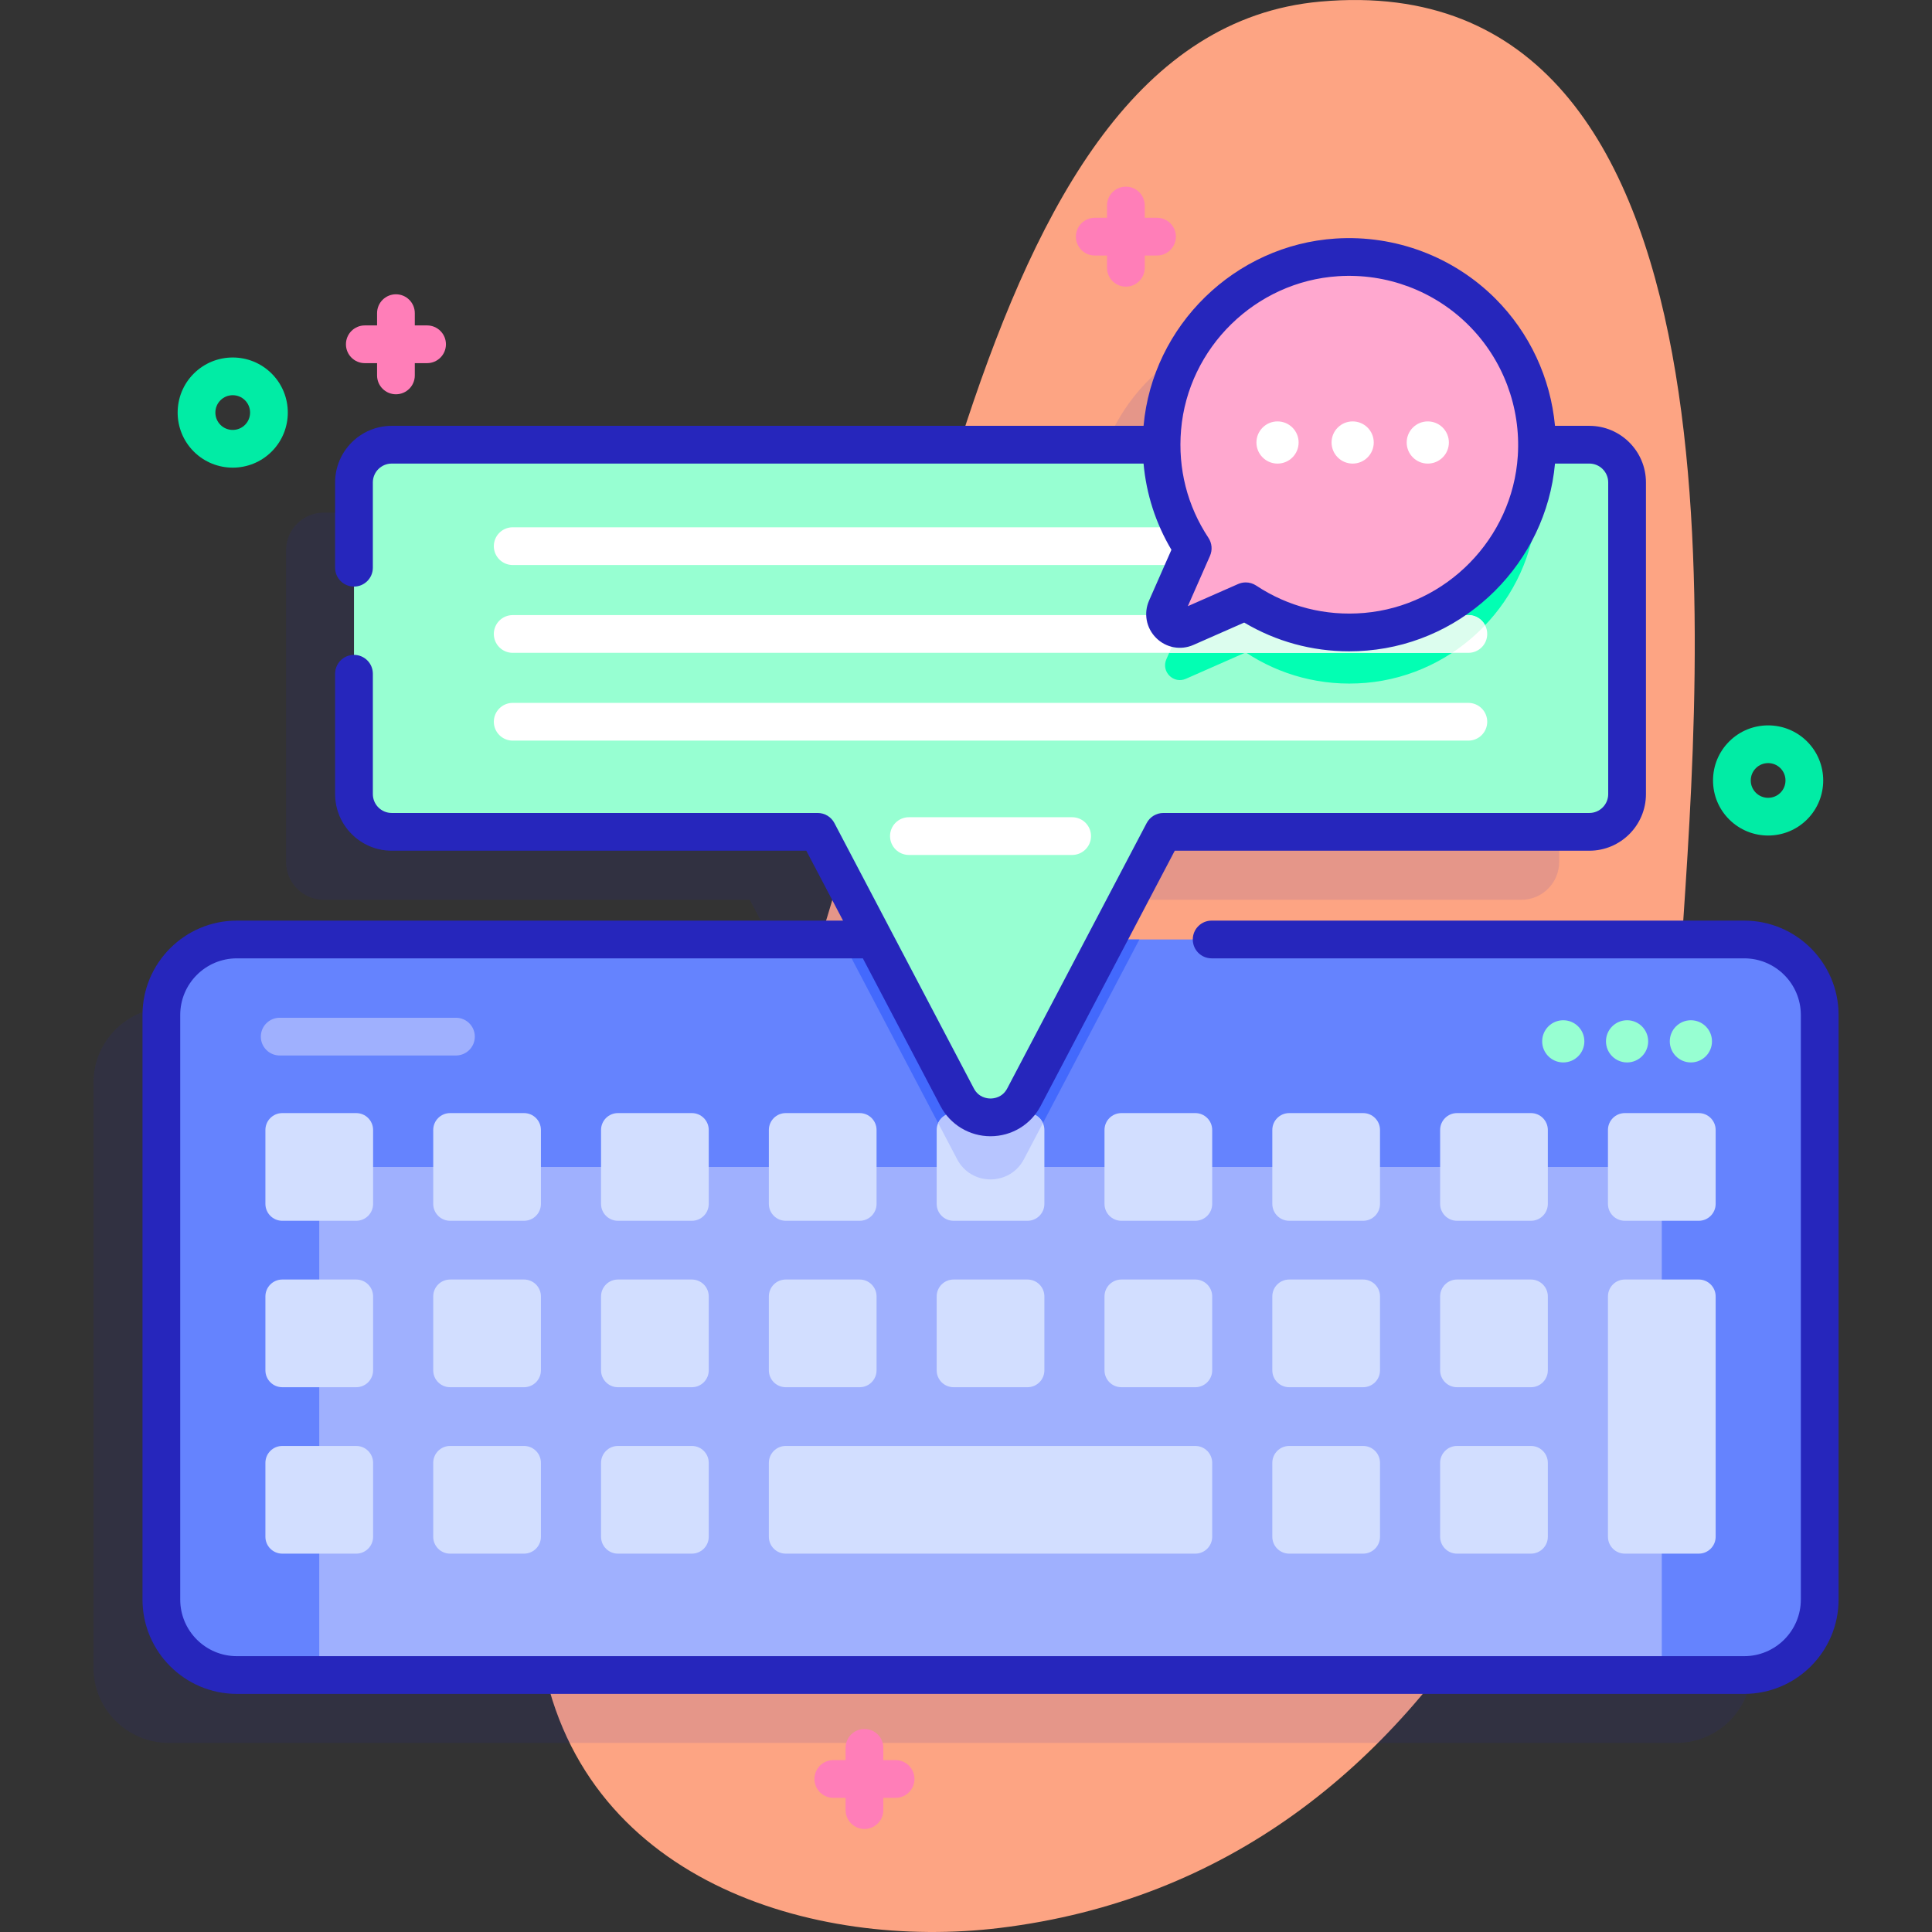 <svg id="Capa_1" enable-background="new 0 0 512 512" height="512" viewBox="0 0 512 512" width="512" xmlns="http://www.w3.org/2000/svg" xmlns:xlink="http://www.w3.org/1999/xlink"><rect x="0" y="0" width="512" height="512" fill="#333333" stroke="none"/><linearGradient id="SVGID_1_" gradientUnits="userSpaceOnUse" x1="181.946" x2="431.946" y1="208.063" y2="312.063"><stop offset="0" stop-color="#c7d3ff"/><stop offset=".593" stop-color="#e7d8f5"/><stop offset=".997" stop-color="#ffdbed"/></linearGradient><path d="m349.867.425c-95.818 8.652-105.091 192.429-146.416 286.587-20.478 46.658-68.772 94.794-60.258 149.782 9.605 62.035 72.897 80.075 121.683 74.14 120.723-14.685 172.899-141.053 180.797-260.801 4.869-73.829 20.3-260.192-95.806-249.708z" fill="#fda483"/><path d="m444.24 266.968h-168.926l14.986-28.52h112.89c5.52 0 10-4.48 10-10v-82.6c0-5.52-4.48-10-10-10h-13.873c-.004-28.558-24.058-51.497-53.016-49.642-24.34 1.559-44.226 21.004-46.29 45.306-.124 1.458-.184 2.904-.184 4.336h-204.017c-5.52 0-10 4.48-10 10v82.6c0 5.52 4.48 10 10 10h112.89l14.986 28.52h-168.926c-11.04 0-20 8.96-20 20v154.93c0 11.05 8.96 20 20 20h399.48c11.04 0 20-8.95 20-20v-154.93c0-11.04-8.96-20-20-20z" fill="#2626bc" opacity=".11"/><path d="m482.24 268.967v154.93c0 11.05-8.96 20-20 20h-399.48c-11.04 0-20-8.95-20-20v-154.93c0-11.04 8.96-20 20-20h399.48c11.04 0 20 8.961 20 20z" fill="#6583fe"/><path d="m120.831 279.716h-46.707c-2.762 0-5-2.239-5-5s2.238-5 5-5h46.707c2.762 0 5 2.239 5 5s-2.239 5-5 5z" fill="#9fb0fe"/><path d="m301.95 248.967-30.6 58.24c-3.74 7.13-13.96 7.13-17.7 0l-30.6-58.24z" fill="#4369fd"/><path d="m84.606 309.25h355.788v134.472h-355.788z" fill="#9fb0fe"/><path d="m94.4 323.521h-19.588c-2.472 0-4.476-2.004-4.476-4.476v-19.589c0-2.472 2.004-4.476 4.476-4.476h19.588c2.472 0 4.476 2.004 4.476 4.476v19.589c.001 2.472-2.003 4.476-4.476 4.476z" fill="#d2deff"/><path d="m138.874 323.521h-19.589c-2.472 0-4.476-2.004-4.476-4.476v-19.589c0-2.472 2.004-4.476 4.476-4.476h19.589c2.472 0 4.476 2.004 4.476 4.476v19.589c0 2.472-2.004 4.476-4.476 4.476z" fill="#d2deff"/><path d="m183.348 323.521h-19.589c-2.472 0-4.476-2.004-4.476-4.476v-19.589c0-2.472 2.004-4.476 4.476-4.476h19.589c2.472 0 4.476 2.004 4.476 4.476v19.589c0 2.472-2.004 4.476-4.476 4.476z" fill="#d2deff"/><path d="m227.821 323.521h-19.589c-2.472 0-4.476-2.004-4.476-4.476v-19.589c0-2.472 2.004-4.476 4.476-4.476h19.589c2.472 0 4.476 2.004 4.476 4.476v19.589c0 2.472-2.004 4.476-4.476 4.476z" fill="#d2deff"/><path d="m272.295 323.521h-19.589c-2.472 0-4.476-2.004-4.476-4.476v-19.589c0-2.472 2.004-4.476 4.476-4.476h19.589c2.472 0 4.476 2.004 4.476 4.476v19.589c0 2.472-2.004 4.476-4.476 4.476z" fill="#d2deff"/><path d="m276.38 297.627-5.03 9.58c-3.74 7.13-13.96 7.13-17.7 0l-5.03-9.58c.69-1.56 2.26-2.65 4.09-2.65h19.58c1.83 0 3.4 1.091 4.09 2.65z" fill="#b7c5ff"/><g fill="#d2deff"><path d="m316.768 323.521h-19.588c-2.472 0-4.476-2.004-4.476-4.476v-19.589c0-2.472 2.004-4.476 4.476-4.476h19.589c2.472 0 4.476 2.004 4.476 4.476v19.589c0 2.472-2.005 4.476-4.477 4.476z"/><path d="m361.242 323.521h-19.589c-2.472 0-4.476-2.004-4.476-4.476v-19.589c0-2.472 2.004-4.476 4.476-4.476h19.589c2.472 0 4.476 2.004 4.476 4.476v19.589c0 2.472-2.004 4.476-4.476 4.476z"/><path d="m405.715 323.521h-19.589c-2.472 0-4.476-2.004-4.476-4.476v-19.589c0-2.472 2.004-4.476 4.476-4.476h19.589c2.472 0 4.476 2.004 4.476 4.476v19.589c.001 2.472-2.003 4.476-4.476 4.476z"/><path d="m450.189 323.521h-19.589c-2.472 0-4.476-2.004-4.476-4.476v-19.589c0-2.472 2.004-4.476 4.476-4.476h19.589c2.472 0 4.476 2.004 4.476 4.476v19.589c0 2.472-2.004 4.476-4.476 4.476z"/><path d="m94.4 367.627h-19.588c-2.472 0-4.476-2.004-4.476-4.476v-19.589c0-2.472 2.004-4.476 4.476-4.476h19.588c2.472 0 4.476 2.004 4.476 4.476v19.589c.001 2.471-2.003 4.476-4.476 4.476z"/><path d="m138.874 367.627h-19.589c-2.472 0-4.476-2.004-4.476-4.476v-19.589c0-2.472 2.004-4.476 4.476-4.476h19.589c2.472 0 4.476 2.004 4.476 4.476v19.589c0 2.471-2.004 4.476-4.476 4.476z"/><path d="m183.348 367.627h-19.589c-2.472 0-4.476-2.004-4.476-4.476v-19.589c0-2.472 2.004-4.476 4.476-4.476h19.589c2.472 0 4.476 2.004 4.476 4.476v19.589c0 2.471-2.004 4.476-4.476 4.476z"/><path d="m227.821 367.627h-19.589c-2.472 0-4.476-2.004-4.476-4.476v-19.589c0-2.472 2.004-4.476 4.476-4.476h19.589c2.472 0 4.476 2.004 4.476 4.476v19.589c0 2.471-2.004 4.476-4.476 4.476z"/><path d="m272.295 367.627h-19.589c-2.472 0-4.476-2.004-4.476-4.476v-19.589c0-2.472 2.004-4.476 4.476-4.476h19.589c2.472 0 4.476 2.004 4.476 4.476v19.589c0 2.471-2.004 4.476-4.476 4.476z"/><path d="m316.768 367.627h-19.588c-2.472 0-4.476-2.004-4.476-4.476v-19.589c0-2.472 2.004-4.476 4.476-4.476h19.589c2.472 0 4.476 2.004 4.476 4.476v19.589c0 2.471-2.005 4.476-4.477 4.476z"/><path d="m361.242 367.627h-19.589c-2.472 0-4.476-2.004-4.476-4.476v-19.589c0-2.472 2.004-4.476 4.476-4.476h19.589c2.472 0 4.476 2.004 4.476 4.476v19.589c0 2.471-2.004 4.476-4.476 4.476z"/><path d="m405.715 367.627h-19.589c-2.472 0-4.476-2.004-4.476-4.476v-19.589c0-2.472 2.004-4.476 4.476-4.476h19.589c2.472 0 4.476 2.004 4.476 4.476v19.589c.001 2.471-2.003 4.476-4.476 4.476z"/><path d="m94.4 411.732h-19.588c-2.472 0-4.476-2.004-4.476-4.476v-19.589c0-2.472 2.004-4.476 4.476-4.476h19.588c2.472 0 4.476 2.004 4.476 4.476v19.589c.001 2.472-2.003 4.476-4.476 4.476z"/><path d="m138.874 411.732h-19.589c-2.472 0-4.476-2.004-4.476-4.476v-19.589c0-2.472 2.004-4.476 4.476-4.476h19.589c2.472 0 4.476 2.004 4.476 4.476v19.589c0 2.472-2.004 4.476-4.476 4.476z"/><path d="m183.348 411.732h-19.589c-2.472 0-4.476-2.004-4.476-4.476v-19.589c0-2.472 2.004-4.476 4.476-4.476h19.589c2.472 0 4.476 2.004 4.476 4.476v19.589c0 2.472-2.004 4.476-4.476 4.476z"/><path d="m316.768 383.191h-108.536c-2.472 0-4.476 2.004-4.476 4.476v19.589c0 2.472 2.004 4.476 4.476 4.476h108.536c2.472 0 4.476-2.004 4.476-4.476v-19.589c.001-2.472-2.004-4.476-4.476-4.476z"/><path d="m361.242 411.732h-19.589c-2.472 0-4.476-2.004-4.476-4.476v-19.589c0-2.472 2.004-4.476 4.476-4.476h19.589c2.472 0 4.476 2.004 4.476 4.476v19.589c0 2.472-2.004 4.476-4.476 4.476z"/><path d="m405.715 411.732h-19.589c-2.472 0-4.476-2.004-4.476-4.476v-19.589c0-2.472 2.004-4.476 4.476-4.476h19.589c2.472 0 4.476 2.004 4.476 4.476v19.589c.001 2.472-2.003 4.476-4.476 4.476z"/><path d="m450.189 339.085h-19.589c-2.472 0-4.476 2.004-4.476 4.476v63.694c0 2.472 2.004 4.476 4.476 4.476h19.589c2.472 0 4.476-2.004 4.476-4.476v-63.694c0-2.471-2.004-4.476-4.476-4.476z"/></g><circle cx="448.103" cy="275.967" fill="#97ffd2" r="5.59"/><circle cx="431.192" cy="275.967" fill="#97ffd2" r="5.59"/><circle cx="414.282" cy="275.967" fill="#97ffd2" r="5.59"/><path d="m431.19 127.848v82.6c0 5.52-4.48 10-10 10h-112.89l-36.95 70.32c-3.74 7.13-13.96 7.13-17.7 0l-36.95-70.32h-112.89c-5.52 0-10-4.48-10-10v-82.6c0-5.52 4.48-10 10-10h317.38c5.52 0 10 4.48 10 10z" fill="#97ffd2"/><path d="m407.22 134.678c-1.56 24.34-21 44.23-45.3 46.29-11.79 1-22.81-2.12-31.78-8.07l-15.87 6.99c-3.28 1.44-6.62-1.9-5.17-5.18l6.98-15.86c-5.95-8.98-9.07-20-8.07-31.78.27-3.17.84-6.25 1.68-9.22h95.77c1.5 5.299 2.14 10.97 1.76 16.83z" fill="#02ffb3"/><path d="m389.131 149.736h-253.261c-2.762 0-5-2.239-5-5s2.238-5 5-5h253.261c2.762 0 5 2.239 5 5s-2.239 5-5 5z" fill="#fff"/><path d="m394.13 168.008c0 2.76-2.24 5-5 5h-253.26c-2.76 0-5-2.24-5-5s2.24-5 5-5h253.26c1.93 0 3.6 1.09 4.43 2.69.37.69.57 1.48.57 2.31z" fill="#fff"/><path d="m393.56 165.697c-2.62 2.75-5.56 5.21-8.74 7.31h-54.51c-.06-.04-.11-.07-.17-.11l-.25.11h-20.04l4.4-10h74.88c1.93.001 3.6 1.091 4.43 2.69z" fill="#dcfdee"/><path d="m389.131 196.273h-253.261c-2.762 0-5-2.239-5-5s2.238-5 5-5h253.261c2.762 0 5 2.239 5 5s-2.239 5-5 5z" fill="#fff"/><path d="m284.131 226.573h-43.261c-2.762 0-5-2.239-5-5s2.238-5 5-5h43.261c2.762 0 5 2.239 5 5s-2.239 5-5 5z" fill="#fff"/><path d="m407.223 121.128c1.925-30.06-22.862-54.848-52.922-52.922-24.34 1.559-44.226 21.004-46.29 45.306-1.001 11.788 2.122 22.803 8.072 31.781l-6.986 15.866c-1.443 3.277 1.896 6.615 5.173 5.173l15.866-6.986c8.978 5.95 19.993 9.073 31.781 8.072 24.302-2.064 43.747-21.95 45.306-46.29z" fill="#ffa8cf"/><circle cx="338.558" cy="117.267" fill="#fff" r="5.59"/><circle cx="358.468" cy="117.267" fill="#fff" r="5.59"/><circle cx="378.378" cy="117.267" fill="#fff" r="5.59"/><path d="m61.677 123.931c-3.74 0-7.479-1.423-10.326-4.27-5.693-5.693-5.694-14.958-.001-20.652 5.695-5.694 14.959-5.692 20.652 0 5.693 5.694 5.693 14.959 0 20.651-2.846 2.847-6.586 4.271-10.325 4.271zm0-19.198c-1.179 0-2.357.449-3.255 1.347-1.794 1.794-1.794 4.715 0 6.51 1.795 1.793 4.715 1.793 6.509 0 1.795-1.795 1.794-4.716 0-6.511-.897-.897-2.075-1.346-3.254-1.346z" fill="#01eca5"/><path d="m468.574 221.425c-3.739 0-7.479-1.424-10.326-4.271-2.758-2.758-4.277-6.425-4.277-10.325s1.519-7.567 4.278-10.326c5.693-5.692 14.957-5.693 20.651.001 5.693 5.693 5.693 14.957 0 20.65-2.847 2.847-6.587 4.271-10.326 4.271zm0-19.196c-1.179 0-2.357.449-3.254 1.346-.87.87-1.349 2.025-1.349 3.255s.479 2.385 1.348 3.254c1.795 1.795 4.715 1.794 6.509.001 1.794-1.795 1.794-4.715 0-6.51-.897-.897-2.076-1.346-3.254-1.346z" fill="#01eca5"/><path d="m113.178 86.239h-3.25v-3.25c0-2.762-2.239-5-5-5s-5 2.238-5 5v3.25h-3.25c-2.761 0-5 2.238-5 5s2.239 5 5 5h3.25v3.25c0 2.762 2.239 5 5 5s5-2.238 5-5v-3.25h3.25c2.761 0 5-2.238 5-5s-2.239-5-5-5z" fill="#ff7eb8"/><path d="m237.341 466.446h-3.25v-3.25c0-2.762-2.239-5-5-5s-5 2.238-5 5v3.25h-3.25c-2.761 0-5 2.238-5 5s2.239 5 5 5h3.25v3.25c0 2.762 2.239 5 5 5s5-2.238 5-5v-3.25h3.25c2.761 0 5-2.238 5-5s-2.239-5-5-5z" fill="#ff7eb8"/><path d="m306.62 57.717h-3.25v-3.25c0-2.762-2.239-5-5-5s-5 2.238-5 5v3.25h-3.25c-2.761 0-5 2.238-5 5s2.239 5 5 5h3.25v3.25c0 2.762 2.239 5 5 5s5-2.238 5-5v-3.25h3.25c2.761 0 5-2.238 5-5s-2.239-5-5-5z" fill="#ff7eb8"/><path d="m462.24 243.973h-141.14c-2.761 0-5 2.238-5 5s2.239 5 5 5h141.14c8.271 0 15 6.729 15 15v154.927c0 8.271-6.729 15-15 15h-399.479c-8.271 0-15-6.729-15-15v-154.927c0-8.271 6.729-15 15-15h165.904l20.557 39.122c2.601 4.948 7.688 8.022 13.279 8.022s10.678-3.074 13.279-8.022l35.545-67.647h109.868c8.271 0 15-6.729 15-15v-82.596c0-8.271-6.729-15-15-15h-9.106c-1.172-12.667-6.704-24.625-15.795-33.715-11.127-11.127-26.55-16.927-42.31-15.921-26.7 1.71-48.548 23.029-50.926 49.636h-199.248c-8.271 0-15 6.729-15 15v22.599c0 2.762 2.239 5 5 5s5-2.238 5-5v-22.599c0-2.757 2.243-5 5-5h199.246c.723 8.074 3.21 15.819 7.385 22.852l-5.918 13.44c-1.495 3.396-.767 7.283 1.856 9.906 2.624 2.624 6.512 3.354 9.908 1.858l13.441-5.919c8.46 5.021 17.946 7.616 27.798 7.616 1.597 0 3.203-.068 4.815-.205 26.247-2.229 47.389-23.413 49.751-49.549h9.102c2.757 0 5 2.243 5 5v82.596c0 2.757-2.243 5-5 5h-112.888c-1.857 0-3.562 1.03-4.426 2.674l-36.951 70.321c-1.269 2.414-3.518 2.675-4.426 2.675s-3.158-.261-4.426-2.675l-36.951-70.321c-.864-1.644-2.569-2.674-4.426-2.674h-112.89c-2.757 0-5-2.243-5-5v-31.897c0-2.762-2.239-5-5-5s-5 2.238-5 5v31.897c0 8.271 6.729 15 15 15h109.868l9.734 18.525h-160.649c-13.785 0-25 11.215-25 25v154.927c0 13.785 11.215 25 25 25h399.479c13.785 0 25-11.215 25-25v-154.926c0-13.785-11.215-25-25-25zm-60.007-123.164c-1.401 21.878-18.916 39.774-40.74 41.627-10.234.869-20.119-1.641-28.596-7.258-.832-.551-1.794-.832-2.762-.832-.684 0-1.37.14-2.015.424l-13.332 5.871 5.871-13.333c.686-1.558.532-3.357-.408-4.776-5.617-8.476-8.126-18.364-7.258-28.597 1.853-21.824 19.749-39.338 41.627-40.738 12.887-.841 25.504 3.915 34.6 13.012 9.096 9.094 13.839 21.706 13.013 34.6z" fill="#2626bc"/></svg>
